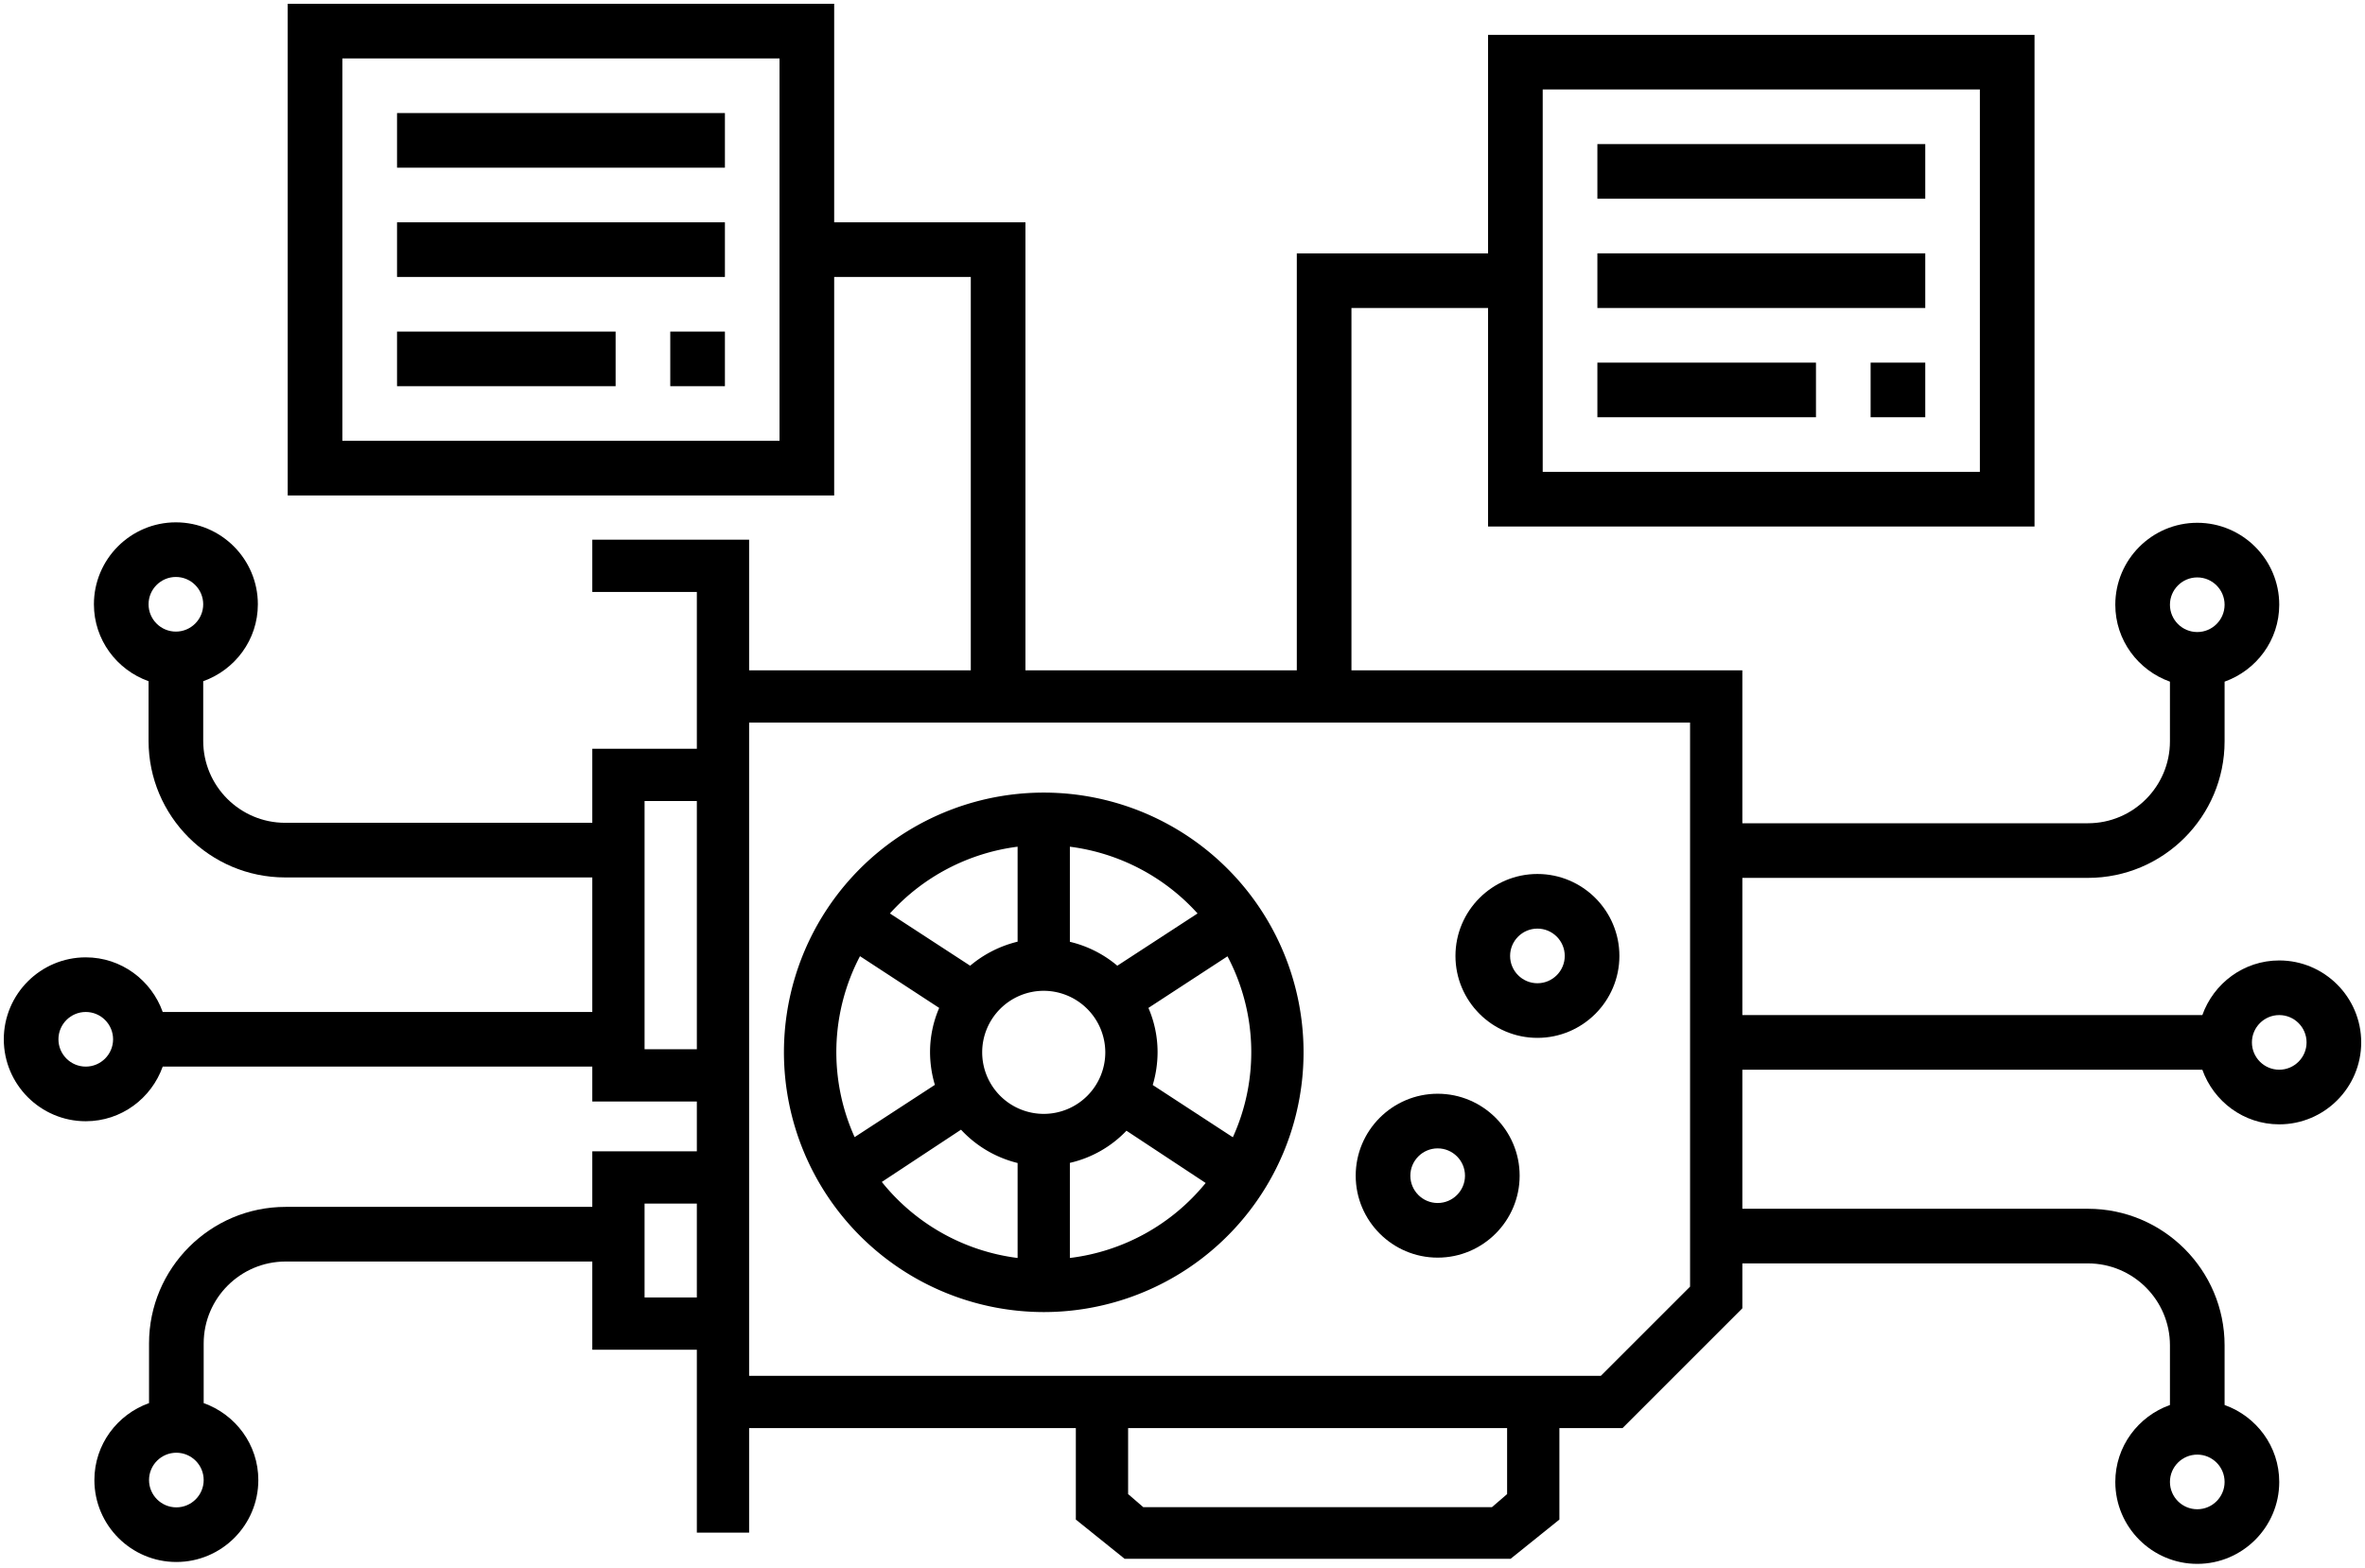 <?xml version="1.0" encoding="UTF-8" standalone="no"?>
<svg
   xmlns:dc="http://purl.org/dc/elements/1.1/"
   xmlns:cc="http://creativecommons.org/ns#"
   xmlns:rdf="http://www.w3.org/1999/02/22-rdf-syntax-ns#"
   xmlns:svg="http://www.w3.org/2000/svg"
   xmlns="http://www.w3.org/2000/svg"
   xmlns:sodipodi="http://sodipodi.sourceforge.net/DTD/sodipodi-0.dtd"
   xmlns:inkscape="http://www.inkscape.org/namespaces/inkscape"
   version="1.1"
   x="0px"
   y="0px"
   viewBox="0 0 530.422 351.7"
   xml:space="preserve"
   id="svg5709"
   sodipodi:docname="gpulab-logo-v2-big.svg"
   width="530.422"
   height="351.7"
   inkscape:version="0.92.1 r15371"><defs
     id="defs5713" /><sodipodi:namedview
     pagecolor="#ffffff"
     bordercolor="#666666"
     borderopacity="1"
     objecttolerance="10"
     gridtolerance="10"
     guidetolerance="10"
     inkscape:pageopacity="0"
     inkscape:pageshadow="2"
     inkscape:window-width="1920"
     inkscape:window-height="1001"
     id="namedview5711"
     showgrid="false"
     showguides="true"
     inkscape:guide-bbox="true"
     inkscape:zoom="0.88388348"
     inkscape:cx="-50.372503"
     inkscape:cy="21.696943"
     inkscape:window-x="-9"
     inkscape:window-y="-9"
     inkscape:window-maximized="1"
     inkscape:current-layer="layer5"
     fit-margin-top="0.85"
     fit-margin-left="0.85"
     fit-margin-right="0.85"
     fit-margin-bottom="0.85"
     borderlayer="true"><sodipodi:guide
       position="-29.872,31.993"
       orientation="1,0"
       id="guide6534"
       inkscape:locked="false" /><sodipodi:guide
       position="-55.554,1.084"
       orientation="0,1"
       id="guide6536"
       inkscape:locked="false" /><sodipodi:guide
       position="-37.827,38.129"
       orientation="0,1"
       id="guide6538"
       inkscape:locked="false" /><sodipodi:guide
       position="-22.031,22.107"
       orientation="0,1"
       id="guide6540"
       inkscape:locked="false" /></sodipodi:namedview><path
     d="m 179.55,258.232 -12.256,24.513"
     id="path6455"
     inkscape:connector-curvature="0"
     style="stroke-width:6.128" /><path
     d="M 462.892,282.744 450.636,258.232"
     id="path6484"
     inkscape:connector-curvature="0"
     style="stroke-width:6.128" /><g
     inkscape:groupmode="layer"
     id="layer3"
     inkscape:label="gpu"
     style="display:inline"
     transform="translate(-39.872,286.639)"><path
       inkscape:connector-curvature="0"
       d="m 207.884,-136.248 v -29.311 h -35.173 v 11.724 h 23.449 v 35.173 h -23.449 v 79.139 h 23.449 v 11.173 h -23.449 v 44.517 h 23.449 v 41.035 h 11.724 V 33.754 h 73.277 v 20.517 l 10.933,8.793 h 86.584 l 10.933,-8.793 v -20.517 h 14.157 L 430.645,6.876 V -136.248 Z M 196.16,4.443 H 184.435 V -16.625 h 11.724 z m 0,-55.69 h -11.724 v -55.69 h 11.724 z m 181.726,99.803 -3.4,2.931 h -78.201 l -3.4,-2.931 V 33.754 h 85.001 z M 418.921,2.011 398.902,22.03 H 207.884 V -124.524 h 211.037 z"
       id="path5719"
       style="stroke-width:2.931"
       sodipodi:nodetypes="ccccccccccccccccccccccccccccccccccccccccccccccccc" /><path
       inkscape:connector-curvature="0"
       d="M 273.962,7.719 A 58.27,58.27 0 1 0 215.693,-50.55 58.328,58.328 0 0 0 273.962,7.719 Z M 268.1,-4.415 A 46.487,46.487 0 0 1 237.646,-21.474 l 17.762,-11.724 a 25.618,25.618 0 0 0 12.692,7.474 z m 11.724,0 V -25.754 a 25.354,25.354 0 0 0 12.692,-7.21 l 17.762,11.724 a 46.487,46.487 0 0 1 -30.454,16.824 z m 35.349,-67.678 a 46.076,46.076 0 0 1 1.202,40.595 l -17.967,-11.724 a 25.999,25.999 0 0 0 1.085,-7.328 25.031,25.031 0 0 0 -2.052,-9.966 z m -35.349,-24.592 a 46.487,46.487 0 0 1 28.637,14.978 l -17.997,11.724 a 25.588,25.588 0 0 0 -10.64,-5.364 z m 7.943,46.135 a 13.805,13.805 0 1 1 -13.805,-13.805 13.835,13.835 0 0 1 13.805,13.805 z m -19.667,-46.135 v 21.309 a 25.999,25.999 0 0 0 -10.64,5.393 l -17.997,-11.724 a 46.487,46.487 0 0 1 28.637,-14.978 z m -17.586,36.169 a 25.031,25.031 0 0 0 -2.052,9.966 25.999,25.999 0 0 0 1.084,7.298 l -17.997,11.724 a 46.34,46.34 0 0 1 1.202,-40.595 z"
       id="path5735"
       style="stroke-width:2.931" /></g><g
     inkscape:groupmode="layer"
     id="layer9"
     inkscape:label="gpu-stripes"
     style="display:none"
     transform="translate(-39.872,286.639)"><rect
       x="64.001"
       y="33.914"
       width="8.609"
       height="1.913"
       id="rect5727"
       style="display:inline;stroke-width:0.478" /><rect
       x="64.001"
       y="41.914"
       width="8.609"
       height="1.913"
       id="rect5729"
       style="display:inline;stroke-width:0.478" /><rect
       x="64.001"
       y="49.914"
       width="8.609"
       height="1.913"
       id="rect5731"
       style="display:inline;stroke-width:0.478" /><rect
       x="64.001"
       y="57.914"
       width="8.609"
       height="1.913"
       id="rect5733"
       style="display:inline;stroke-width:0.478" /></g><g
     inkscape:groupmode="layer"
     id="layer4"
     inkscape:label="dot"
     style="display:inline"
     transform="translate(-39.872,286.639)"><path
       inkscape:connector-curvature="0"
       id="path5681"
       d="m 384.686,-90.565 c -10.136,0 -18.384,8.248 -18.384,18.384 0,10.136 8.248,18.384 18.384,18.384 10.136,0 18.384,-8.248 18.384,-18.384 0,-10.136 -8.248,-18.384 -18.384,-18.384 z m 0,24.513 c -3.377,0 -6.128,-2.745 -6.128,-6.128 0,-3.383 2.752,-6.128 6.128,-6.128 3.377,0 6.128,2.745 6.128,6.128 0,3.383 -2.752,6.128 -6.128,6.128 z"
       style="stroke-width:6.128" /><path
       style="display:inline;stroke-width:6.128"
       inkscape:connector-curvature="0"
       id="path5681-2"
       d="m 362.313,-41.262 c -10.136,0 -18.384,8.248 -18.384,18.384 0,10.136 8.248,18.384 18.384,18.384 10.136,0 18.384,-8.248 18.384,-18.384 0,-10.136 -8.248,-18.384 -18.384,-18.384 z m 0,24.513 c -3.377,0 -6.128,-2.745 -6.128,-6.128 0,-3.383 2.752,-6.128 6.128,-6.128 3.377,0 6.128,2.745 6.128,6.128 0,3.383 -2.752,6.128 -6.128,6.128 z" /></g><g
     inkscape:groupmode="layer"
     id="layer5"
     inkscape:label="file1"
     style="display:inline"
     transform="translate(-39.872,286.639)"><g
       id="g6547"
       transform="matrix(6.128,0,0,6.128,61.505,-329.284)"><path
         inkscape:connector-curvature="0"
         id="path6464"
         d="M 7,7.098 V 25.098 h 20 v -8 h 5 v 15.114 h 2 V 15.098 H 27 V 7.098 Z m 2,2 H 25 V 23.098 H 9 Z"
         sodipodi:nodetypes="cccccccccccccccc" /><rect
         x="11.001"
         y="11.098"
         width="12"
         height="2"
         id="rect5693" /><rect
         x="11.001"
         y="15.098"
         width="12"
         height="2"
         id="rect5695" /><rect
         x="11.001"
         y="19.098"
         width="8"
         height="2"
         id="rect5697" /><rect
         x="21.001"
         y="19.098"
         width="2"
         height="2"
         id="rect5699" /></g></g><g
     inkscape:groupmode="layer"
     id="layer6"
     inkscape:label="file2"
     style="display:inline"
     transform="translate(-39.872,286.639)"><g
       id="g6556"
       transform="matrix(6.128,0,0,6.128,73.344,-291.68)"
       inkscape:label="file-right"><path
         inkscape:connector-curvature="0"
         id="path6470"
         d="m 49,2.098 v 8 h -7 v 17 h 2 v -15 h 5 v 8 H 69 V 2.098 Z m 2,2 H 67 V 18.098 H 51 Z"
         inkscape:label="file-right-border" /><rect
         x="53.001"
         y="6.098"
         width="12"
         height="2"
         id="rect5687"
         inkscape:label="file-right-text-top" /><rect
         x="53.001"
         y="10.098"
         width="12"
         height="2"
         id="rect5689"
         inkscape:label="file-right-text-middle" /><rect
         x="53.001"
         y="14.098"
         width="8"
         height="2"
         id="rect5691"
         inkscape:label="file-right-text-bottom-left" /><rect
         x="63.001"
         y="14.098"
         width="2"
         height="2"
         id="rect5701"
         inkscape:label="file-right-text-bottom-2" /></g></g><g
     inkscape:groupmode="layer"
     id="layer7"
     inkscape:label="left-inputs"
     style="display:inline"
     transform="translate(-39.872,286.639)"><path
       d="m 79.32,-169.454 c -10.136,0 -18.384,8.248 -18.384,18.384 0,7.979 5.142,14.722 12.256,17.259 v 13.381 c 0,16.895 13.745,30.641 30.641,30.641 h 79.666 v -12.256 h -79.666 c -10.136,0 -18.384,-8.248 -18.384,-18.384 v -13.381 c 7.115,-2.537 12.256,-9.28 12.256,-17.259 0,-10.136 -8.248,-18.384 -18.384,-18.384 z m 0,12.256 c 3.377,0 6.128,2.745 6.128,6.128 0,3.383 -2.752,6.128 -6.128,6.128 -3.377,0 -6.128,-2.745 -6.128,-6.128 0,-3.383 2.752,-6.128 6.128,-6.128 z"
       id="path6449"
       inkscape:connector-curvature="0"
       style="stroke-width:6.128"
       inkscape:label="left-input-top" /><path
       d="m 59.107,-71.861 c -10.136,0 -18.384,8.248 -18.384,18.384 0,10.136 8.248,18.384 18.384,18.384 7.979,0 14.722,-5.142 17.259,-12.256 h 98.596 l -0.139,-12.256 H 76.366 C 73.829,-66.72 67.085,-71.861 59.107,-71.861 Z m 0,12.256 c 3.377,0 6.128,2.745 6.128,6.128 0,3.383 -2.752,6.128 -6.128,6.128 -3.377,0 -6.128,-2.745 -6.128,-6.128 0,-3.383 2.752,-6.128 6.128,-6.128 z"
       id="path6445"
       inkscape:connector-curvature="0"
       sodipodi:nodetypes="sssccccssssss"
       style="stroke-width:6.128"
       inkscape:label="left-input-middle" /><path
       d="m 103.938,-15.878 c -16.895,0 -30.641,13.745 -30.641,30.641 v 13.381 c -7.115,2.537 -12.256,9.28 -12.256,17.259 0,10.136 8.248,18.384 18.384,18.384 10.136,0 18.384,-8.248 18.384,-18.384 0,-7.979 -5.142,-14.722 -12.256,-17.259 V 14.763 c 0,-10.136 8.248,-18.384 18.384,-18.384 h 72.68 L 176.479,-15.878 Z M 79.425,39.276 c 3.377,0 6.128,2.745 6.128,6.128 0,3.383 -2.752,6.128 -6.128,6.128 -3.377,0 -6.128,-2.745 -6.128,-6.128 0,-3.383 2.752,-6.128 6.128,-6.128 z"
       id="path6459"
       inkscape:connector-curvature="0"
       sodipodi:nodetypes="sscssscssccssssss"
       style="stroke-width:6.128"
       inkscape:label="left-input-bottom" /></g><g
     inkscape:groupmode="layer"
     id="layer8"
     inkscape:label="right-inputs"
     style="display:inline"
     transform="translate(-39.872,286.639)"><path
       d="m 427.277,-15.454 -0.139,12.256 h 81.025 c 10.136,0 18.384,8.248 18.384,18.384 v 13.381 c -7.115,2.537 -12.256,9.28 -12.256,17.259 0,10.136 8.248,18.384 18.384,18.384 10.136,0 18.384,-8.248 18.384,-18.384 0,-7.979 -5.141,-14.722 -12.256,-17.259 V 15.186 c 0,-16.895 -13.745,-30.641 -30.641,-30.641 z m 105.398,55.153 c 3.377,0 6.128,2.745 6.128,6.128 0,3.383 -2.752,6.128 -6.128,6.128 -3.377,0 -6.128,-2.745 -6.128,-6.128 0,-3.383 2.752,-6.128 6.128,-6.128 z"
       id="path6492"
       inkscape:connector-curvature="0"
       sodipodi:nodetypes="ccsscssscsscsssss"
       style="stroke-width:6.128"
       inkscape:label="right-input-bottom" /><path
       d="m 551.06,-71.165 c -7.979,0 -14.71,5.142 -17.247,12.256 H 428.391 l -0.139,12.256 h 105.56 c 2.537,7.115 9.269,12.256 17.247,12.256 10.136,0 18.384,-8.248 18.384,-18.384 0,-10.136 -8.248,-18.384 -18.384,-18.384 z m 0,12.256 c 3.377,0 6.128,2.745 6.128,6.128 0,3.383 -2.752,6.128 -6.128,6.128 -3.377,0 -6.128,-2.745 -6.128,-6.128 0,-3.383 2.752,-6.128 6.128,-6.128 z"
       id="path6482"
       inkscape:connector-curvature="0"
       sodipodi:nodetypes="sccccssssssss"
       style="stroke-width:6.128"
       inkscape:label="right-input-middle" /><path
       d="m 532.675,-169.354 c -10.136,0 -18.384,8.248 -18.384,18.384 0,7.979 5.141,14.722 12.256,17.259 v 13.381 c 0,10.136 -8.248,18.384 -18.384,18.384 h -79.666 v 12.256 h 79.666 c 16.895,0 30.641,-13.745 30.641,-30.641 v -13.381 c 7.115,-2.537 12.256,-9.28 12.256,-17.259 0,-10.136 -8.248,-18.384 -18.384,-18.384 z m 0,12.256 c 3.377,0 6.128,2.745 6.128,6.128 0,3.383 -2.752,6.128 -6.128,6.128 -3.377,0 -6.128,-2.745 -6.128,-6.128 0,-3.383 2.752,-6.128 6.128,-6.128 z"
       id="path6476"
       inkscape:connector-curvature="0"
       style="stroke-width:6.128"
       inkscape:label="right-input-top" /></g></svg>